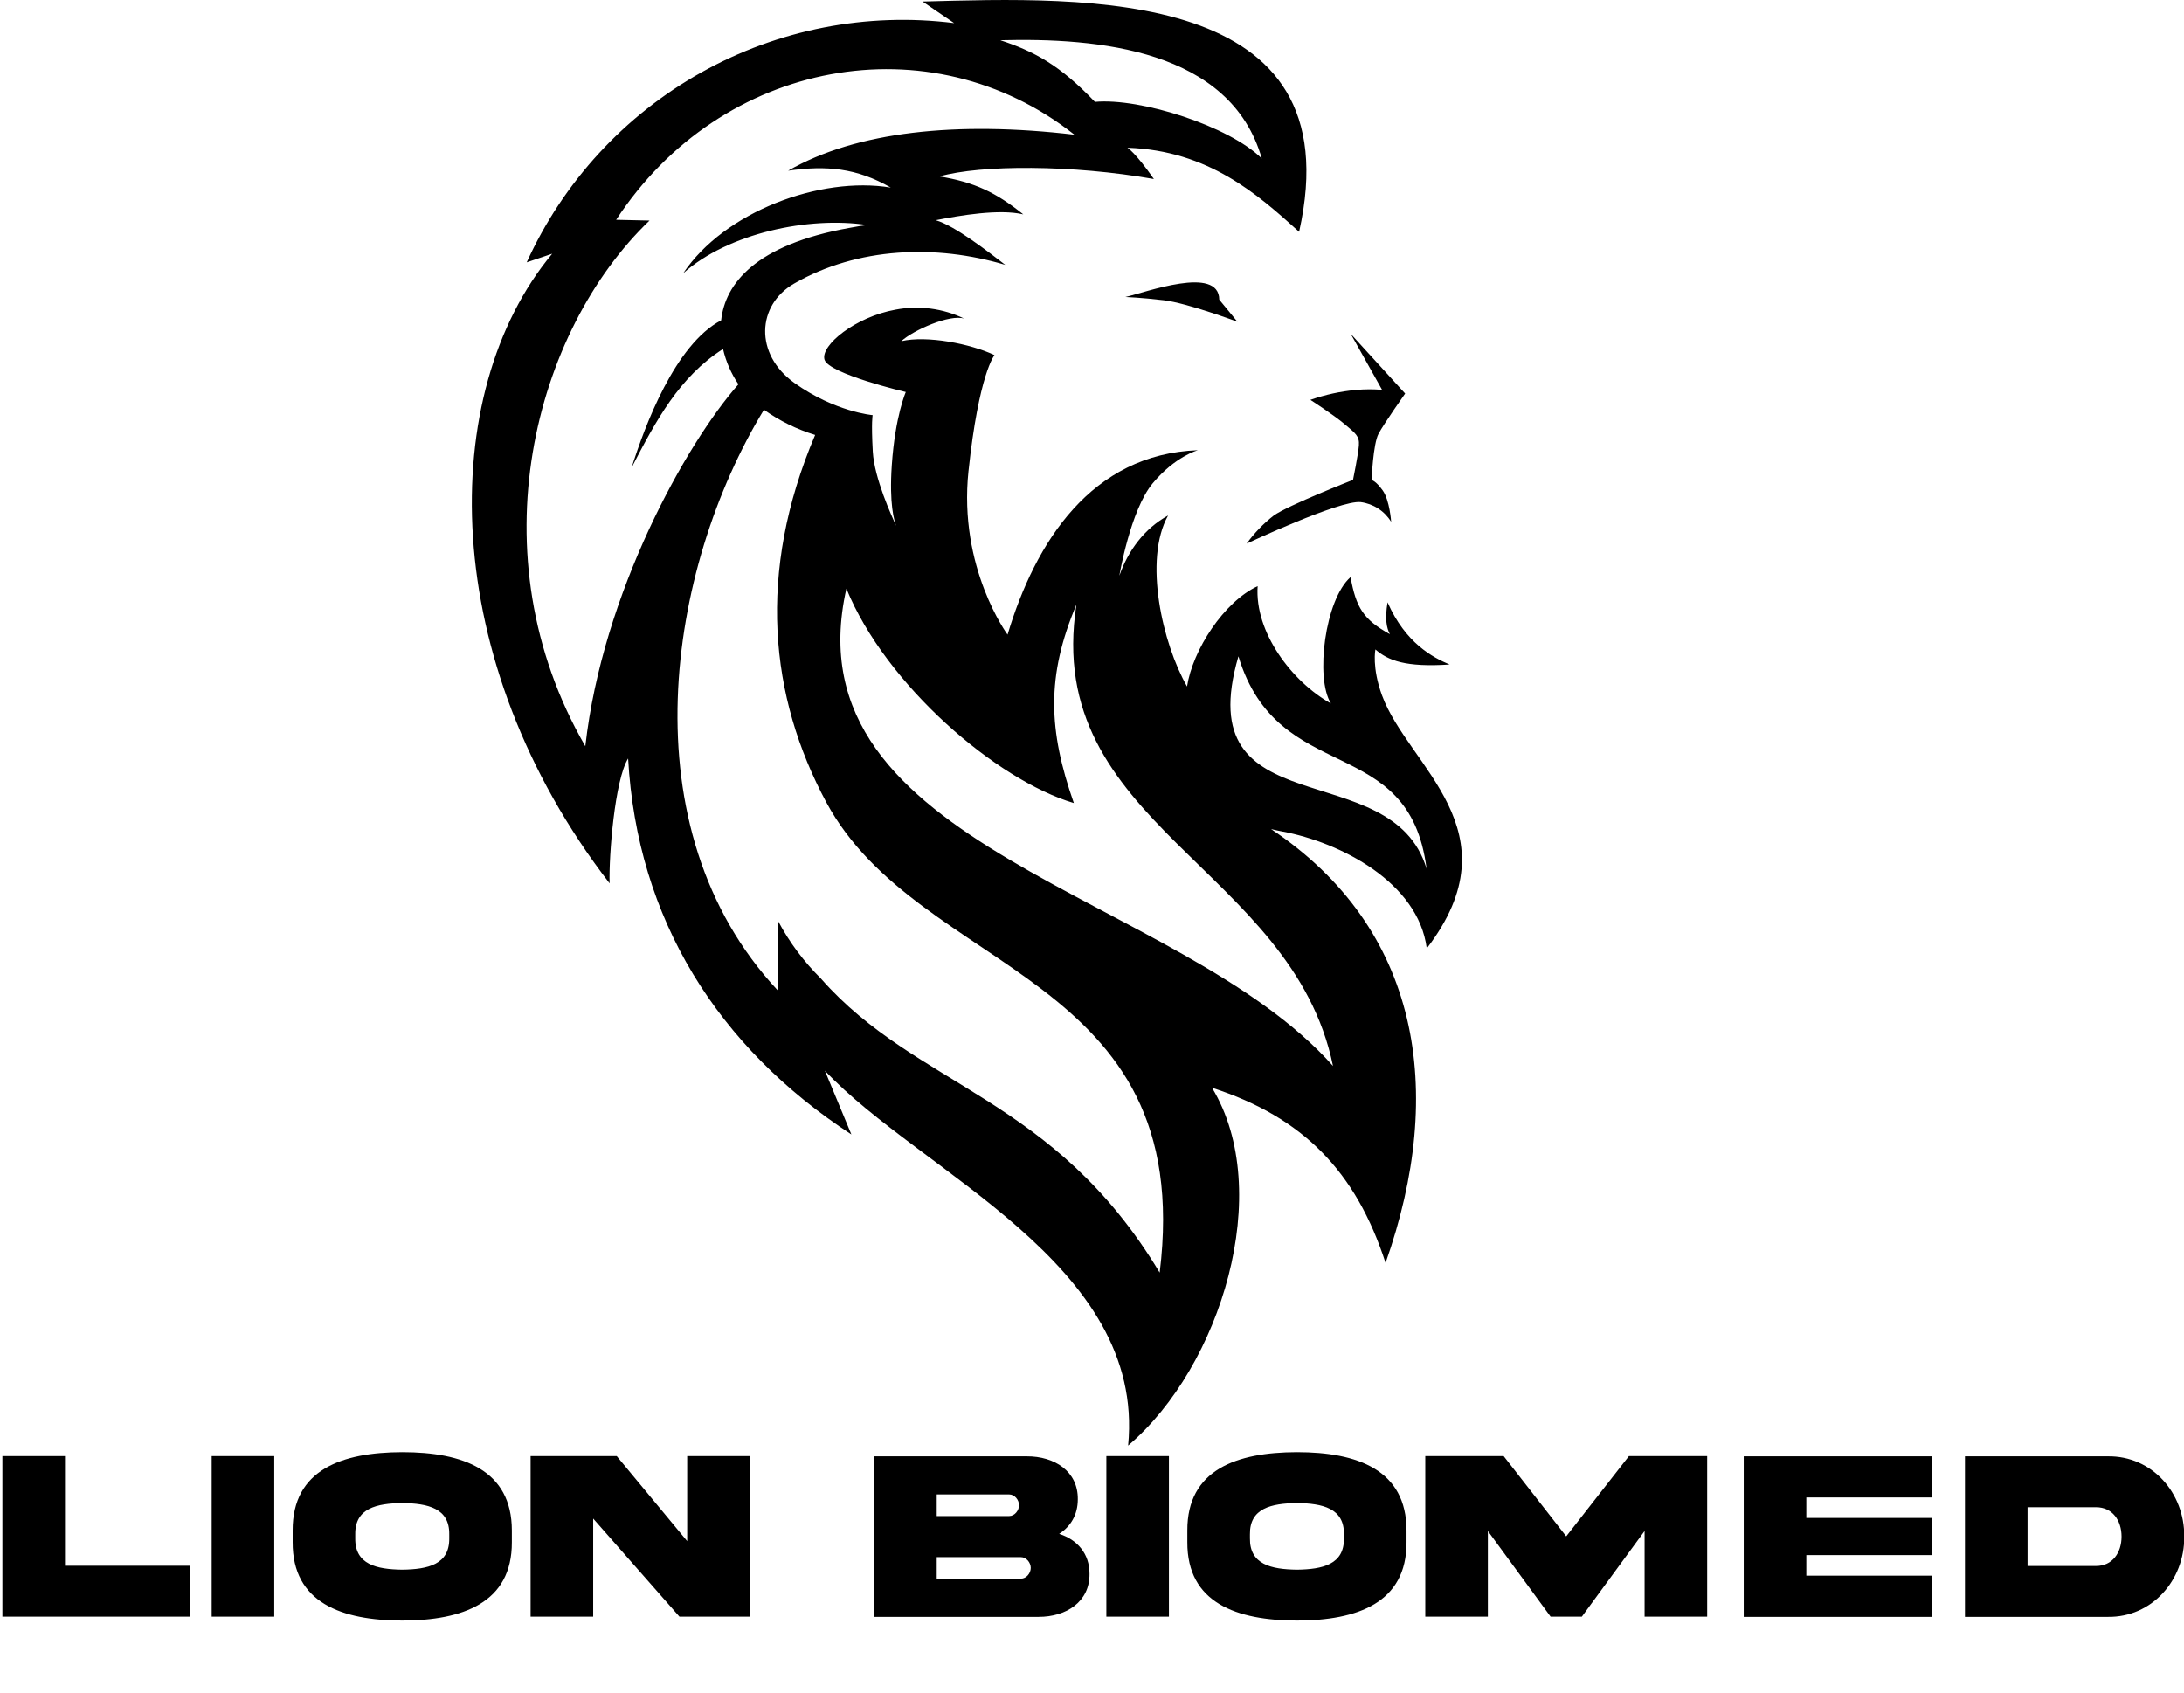 <svg width="160" height="124" viewBox="0 0 160 124" fill="none" xmlns="http://www.w3.org/2000/svg">
<g clip-path="url(#clip0_1187_23308)">
<path fill-rule="evenodd" clip-rule="evenodd" d="M90.653 23.571C90.653 23.571 86.967 22.197 85.263 21.997C83.559 21.796 82.447 21.757 82.447 21.757C83.915 21.434 89.291 19.41 89.323 21.951L90.653 23.571Z" fill="black"/>
<path fill-rule="evenodd" clip-rule="evenodd" d="M95.997 29.294C97.081 28.914 98.207 28.67 99.35 28.567C99.982 28.509 100.618 28.506 101.25 28.56L101.676 29.32L98.955 24.46L102.941 28.832C102.941 28.832 101.401 31.016 100.993 31.772C100.585 32.528 100.485 35.172 100.485 35.172C100.485 35.172 100.77 35.203 101.29 35.921C101.81 36.64 101.916 38.23 101.916 38.23C101.675 37.837 101.349 37.503 100.962 37.253C100.576 37.003 100.138 36.843 99.681 36.785C98.156 36.624 91.328 39.825 91.328 39.825C91.891 39.048 92.56 38.355 93.317 37.766C94.382 37.01 99.122 35.155 99.122 35.155C99.122 35.155 99.501 33.318 99.552 32.629C99.603 31.939 99.294 31.738 98.485 31.056C97.677 30.375 95.997 29.294 95.997 29.294Z" fill="black"/>
<path fill-rule="evenodd" clip-rule="evenodd" d="M55.967 30.018C48.886 41.643 45.867 60.671 56.995 72.576L57.013 67.497C57.838 69.041 58.89 70.453 60.134 71.683L60.152 71.704C67.182 79.688 77.207 80.326 84.958 93.234C87.685 71.158 67.373 71.475 60.528 58.765C56.394 51.069 55.419 41.967 59.717 31.864C58.377 31.454 57.11 30.831 55.967 30.018V30.018ZM62.007 43.126C57.684 62.202 86.327 65.347 97.655 78.095C94.649 63.515 76.339 60.407 78.859 44.289C76.632 49.562 76.804 53.496 78.669 58.833C72.998 57.151 64.892 50.182 62.007 43.126H62.007ZM65.662 38.536C65.707 38.631 65.732 38.681 65.732 38.681C65.705 38.635 65.681 38.586 65.662 38.536ZM70.953 34.499C70.198 41.605 73.814 46.494 73.814 46.494C75.85 39.693 79.962 33.267 87.76 32.982C87.76 32.982 86.094 33.43 84.45 35.404C82.805 37.378 82.004 42.176 82.004 42.176C82.648 40.331 83.844 38.716 85.573 37.766C83.757 41.017 85.165 47.161 86.963 50.294C87.375 47.616 89.66 44.09 92.135 42.941C91.903 46.31 94.639 49.94 97.504 51.538C96.337 49.685 97.068 43.927 98.941 42.28C99.345 44.508 99.877 45.391 101.822 46.46C101.58 45.996 101.448 45.355 101.652 44.127C102.963 47.113 104.964 48.164 106.196 48.683C102.968 48.895 101.697 48.392 100.761 47.579C100.761 47.579 100.492 48.896 101.247 50.947C103.166 56.166 111.138 60.841 104.525 69.482C103.906 64.652 98.213 61.711 93.916 60.912C93.636 60.86 93.37 60.802 93.117 60.739C104.01 68 105.975 79.884 101.506 92.523C99.338 85.842 95.483 81.856 88.791 79.689C93.394 87.261 89.449 100.133 82.646 105.904C83.938 92.555 67.411 85.902 60.431 78.439L62.372 83.111C52.598 76.735 46.671 67.34 46.016 55.568C45.038 57.132 44.598 62.687 44.659 64.716C32.086 48.416 31.946 28.816 40.453 18.589L38.587 19.219C41.261 13.335 45.742 8.461 51.375 5.308C57.008 2.155 63.499 0.889 69.902 1.693L67.587 0.113C79.517 -0.209 99.206 -1.006 95.173 16.983C92.16 14.263 88.554 11.029 82.596 10.823C82.596 10.823 83.176 11.167 84.535 13.116C78.565 12.057 71.829 12.07 68.832 12.925C71.396 13.352 72.941 14.084 74.967 15.705C73.205 15.294 70.354 15.778 68.556 16.132C69.982 16.551 72.403 18.449 73.646 19.404C68.576 17.89 62.833 18.096 58.171 20.778C55.451 22.343 55.238 25.945 58.209 28.063C61.181 30.18 63.93 30.414 63.93 30.414C63.93 30.414 63.818 30.877 63.941 33.09C64.05 35.03 65.343 37.865 65.662 38.536C65.501 38.149 65.138 36.921 65.333 34.072C65.58 30.473 66.359 28.72 66.359 28.72C66.359 28.72 60.708 27.392 60.403 26.346C60.098 25.301 62.667 23.213 65.607 22.686C67.314 22.358 69.081 22.59 70.646 23.345C69.592 22.995 66.905 24.191 66.026 24.996C67.906 24.556 71.112 25.186 72.855 26.015C72.855 26.015 71.708 27.393 70.954 34.5L70.953 34.499ZM42.878 54.666C34.752 40.601 39.164 24.223 47.585 16.158L45.14 16.102C52.836 4.333 68.158 1.528 78.711 9.869C70.109 8.856 62.744 9.627 57.74 12.505C60.545 12.108 62.763 12.305 65.258 13.743C60.084 12.884 53.05 15.521 50.051 20.021C53.334 17.09 59.249 15.831 63.539 16.488C63.121 16.537 62.686 16.606 62.244 16.693C55.334 17.925 53.118 20.793 52.831 23.469C49.462 25.229 47.237 31.202 46.275 34.249C48.045 30.842 49.748 27.625 52.969 25.567C53.181 26.491 53.564 27.369 54.098 28.153C50.279 32.474 44.145 43.428 42.881 54.665L42.878 54.666ZM90.727 48.084C93.65 57.721 103.235 53.568 104.511 63.646C101.969 55.16 87.019 60.773 90.727 48.084ZM80.213 7.463C83.568 7.157 90.064 9.248 92.438 11.613C90.137 3.614 80.439 2.761 73.282 2.947C75.73 3.753 77.632 4.749 80.213 7.463Z" fill="black"/>
<path d="M0.175 106.675V118.437H13.94V114.709H4.761V106.675H0.175ZM15.507 106.675V118.437H20.092V106.675H15.507ZM29.473 106.387C25.045 106.395 21.422 107.673 21.44 112.127V112.985C21.422 117.43 25.045 118.717 29.473 118.725C33.892 118.717 37.515 117.43 37.498 112.985V112.127C37.498 107.682 33.901 106.387 29.473 106.387ZM32.912 112.696C32.938 114.621 31.346 114.971 29.473 114.997C27.592 114.971 25.999 114.621 26.025 112.696V112.407C25.999 110.491 27.592 110.141 29.473 110.114C31.346 110.141 32.938 110.491 32.912 112.407V112.696ZM50.344 112.906L45.181 106.675H38.872V118.437H43.457V111.252L49.775 118.437H54.938V106.675H50.344V112.906ZM68.625 115.654V114.079H74.794C75.188 114.079 75.512 114.472 75.512 114.866C75.512 115.26 75.188 115.654 74.794 115.654H68.625ZM73.936 109.484C74.33 109.484 74.654 109.878 74.654 110.272C74.654 110.666 74.33 111.068 73.936 111.068H68.625V109.484H73.936ZM77.594 112.372C78.434 111.838 78.96 110.972 78.96 109.843C78.986 107.795 77.262 106.684 75.223 106.693H64.039V118.454H76.089C78.111 118.454 79.843 117.351 79.817 115.295C79.817 113.816 78.924 112.801 77.594 112.372ZM81.051 106.675V118.437H85.636V106.675H81.051ZM95.017 106.387C90.59 106.395 86.967 107.673 86.984 112.127V112.985C86.967 117.43 90.59 118.717 95.017 118.725C99.437 118.717 103.06 117.43 103.042 112.985V112.127C103.042 107.682 99.445 106.387 95.017 106.387ZM98.457 112.696C98.483 114.621 96.89 114.971 95.017 114.997C93.136 114.971 91.543 114.621 91.57 112.696V112.407C91.543 110.491 93.136 110.141 95.017 110.114C96.89 110.141 98.483 110.491 98.457 112.407V112.696ZM104.416 118.437H109.001V112.162L113.596 118.437H115.888L120.483 112.162V118.437H125.068V106.675H119.336L114.742 112.556L110.157 106.675H104.416V118.437ZM127.746 118.454H141.511V115.435H132.331V113.93H141.511V111.208H132.331V109.703H141.511V106.693H127.746V118.454ZM155.425 112.573C155.425 113.755 154.751 114.726 153.561 114.726H148.538V110.421H153.561C154.751 110.421 155.425 111.383 155.425 112.573ZM143.953 106.693V118.454H154.419C157.648 118.498 160.045 115.768 160.019 112.573C160.045 109.362 157.648 106.649 154.419 106.693H143.953Z" fill="black"/>
</g>
<defs>
<clipPath id="clip0_1187_23308">
<rect width="160" height="124" fill="white"/>
</clipPath>
</defs>
</svg>
